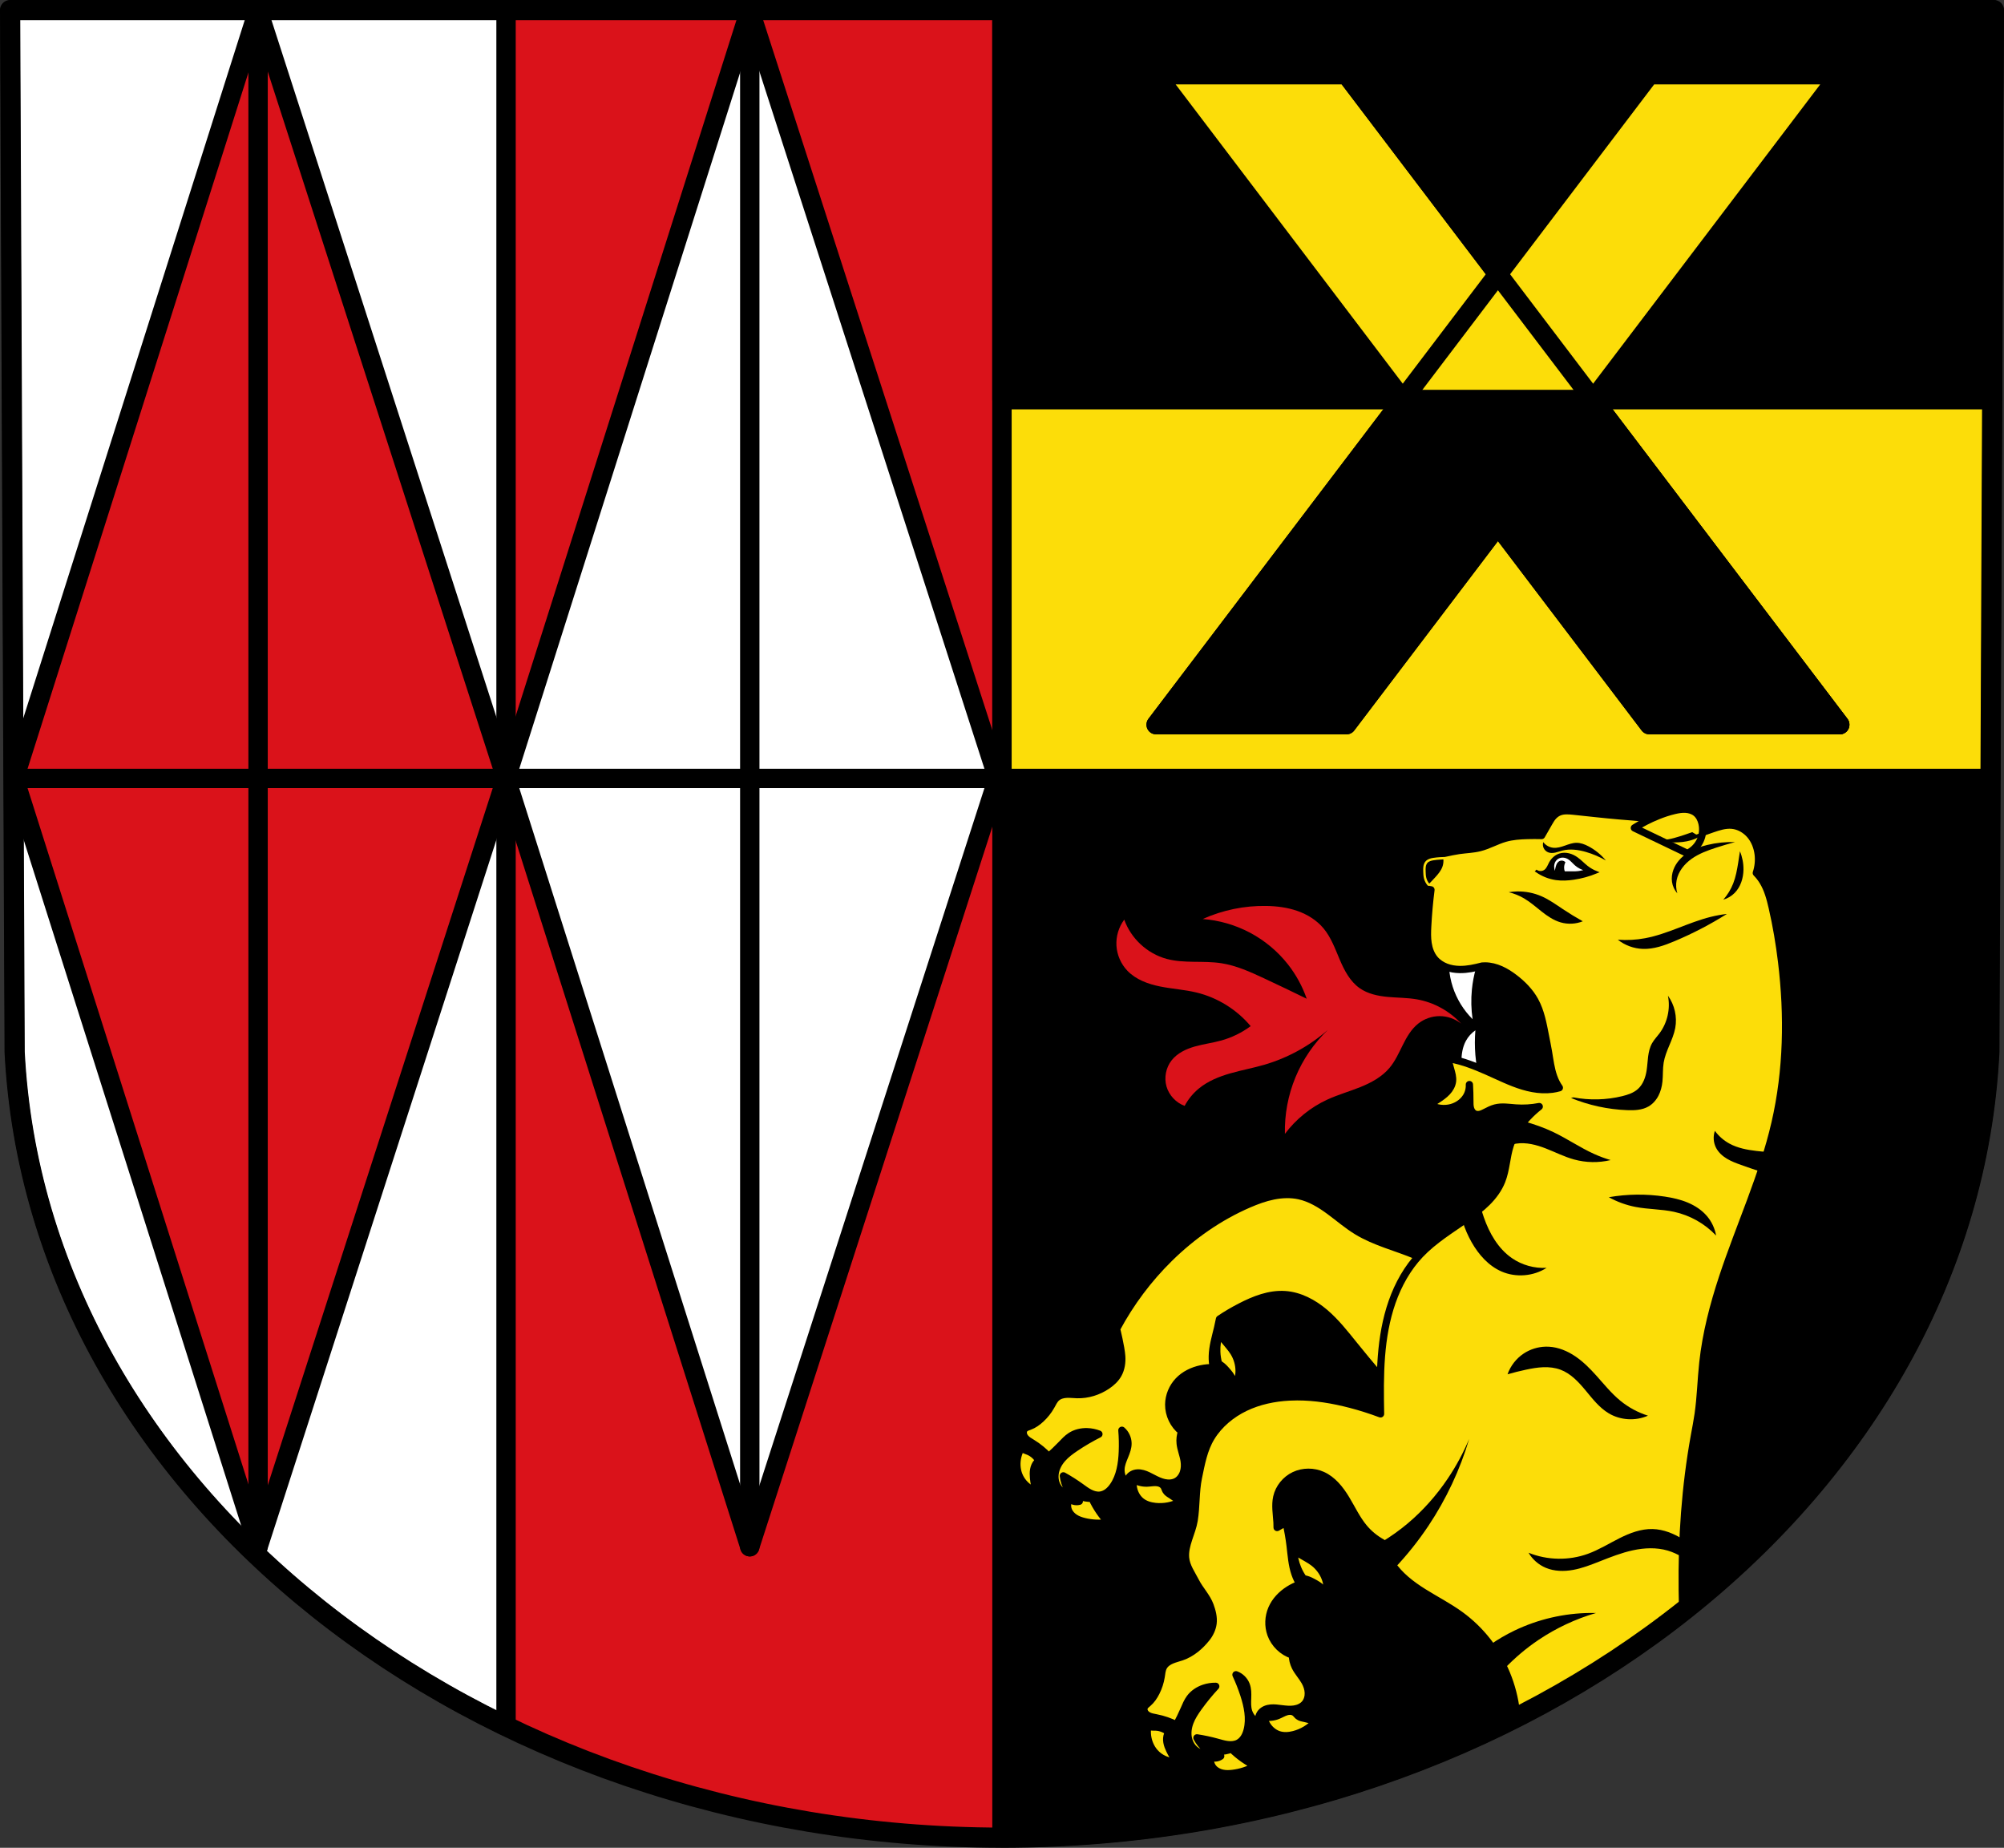<?xml version="1.0" encoding="UTF-8" standalone="no"?>
<svg
   xmlns:dc="http://purl.org/dc/elements/1.1/"
   xmlns:cc="http://creativecommons.org/ns#"
   xmlns:rdf="http://www.w3.org/1999/02/22-rdf-syntax-ns#"
   xmlns:svg="http://www.w3.org/2000/svg"
   xmlns="http://www.w3.org/2000/svg"
   xmlns:sodipodi="http://sodipodi.sourceforge.net/DTD/sodipodi-0.dtd"
   xmlns:inkscape="http://www.inkscape.org/namespaces/inkscape"
   viewBox="0 0 827.946 763.283"
   version="1.1"
   id="svg2231"
   sodipodi:docname="Wappen_von_Elsendorf.svg"
   inkscape:version="0.92.5 (2060ec1f9f, 2020-04-08)"
   width="827.946"
   height="763.283">
  <rect x="0" y="0" width="827.946" height="763.283" fill="#333333" stroke="none"/>
  <defs
     id="defs2235">
    <inkscape:path-effect
       effect="spiro"
       id="path-effect1603"
       is_visible="true" />
    <inkscape:path-effect
       effect="spiro"
       id="path-effect1514"
       is_visible="true" />
    <inkscape:path-effect
       effect="spiro"
       id="path-effect1263"
       is_visible="true" />
    <inkscape:path-effect
       effect="spiro"
       id="path-effect1259"
       is_visible="true" />
    <inkscape:path-effect
       effect="spiro"
       id="path-effect1254"
       is_visible="true" />
    <inkscape:path-effect
       effect="spiro"
       id="path-effect1249"
       is_visible="true" />
    <inkscape:path-effect
       effect="spiro"
       id="path-effect1245"
       is_visible="true" />
    <inkscape:path-effect
       effect="spiro"
       id="path-effect1212"
       is_visible="true" />
    <inkscape:path-effect
       effect="spiro"
       id="path-effect1180"
       is_visible="true" />
    <inkscape:path-effect
       effect="spiro"
       id="path-effect1176"
       is_visible="true" />
    <inkscape:path-effect
       effect="spiro"
       id="path-effect1010"
       is_visible="true" />
    <inkscape:path-effect
       effect="spiro"
       id="path-effect1005"
       is_visible="true" />
    <inkscape:path-effect
       effect="spiro"
       id="path-effect1001"
       is_visible="true" />
    <inkscape:path-effect
       effect="spiro"
       id="path-effect996"
       is_visible="true" />
    <inkscape:path-effect
       effect="spiro"
       id="path-effect992"
       is_visible="true" />
    <inkscape:path-effect
       effect="spiro"
       id="path-effect988"
       is_visible="true" />
    <inkscape:path-effect
       effect="spiro"
       id="path-effect983"
       is_visible="true" />
    <inkscape:path-effect
       effect="spiro"
       id="path-effect979"
       is_visible="true" />
    <inkscape:path-effect
       effect="spiro"
       id="path-effect974"
       is_visible="true" />
    <inkscape:path-effect
       effect="spiro"
       id="path-effect969"
       is_visible="true" />
    <inkscape:path-effect
       effect="spiro"
       id="path-effect964"
       is_visible="true" />
    <inkscape:path-effect
       effect="spiro"
       id="path-effect959"
       is_visible="true" />
    <inkscape:path-effect
       effect="spiro"
       id="path-effect954"
       is_visible="true" />
    <inkscape:path-effect
       effect="spiro"
       id="path-effect950"
       is_visible="true" />
    <inkscape:path-effect
       effect="spiro"
       id="path-effect946"
       is_visible="true" />
    <inkscape:path-effect
       effect="spiro"
       id="path-effect941"
       is_visible="true" />
    <inkscape:path-effect
       effect="spiro"
       id="path-effect937"
       is_visible="true" />
    <inkscape:path-effect
       effect="spiro"
       id="path-effect933"
       is_visible="true" />
    <inkscape:path-effect
       effect="spiro"
       id="path-effect928"
       is_visible="true" />
    <inkscape:path-effect
       effect="spiro"
       id="path-effect924"
       is_visible="true" />
    <inkscape:path-effect
       effect="spiro"
       id="path-effect920"
       is_visible="true" />
    <inkscape:path-effect
       effect="spiro"
       id="path-effect916"
       is_visible="true" />
    <inkscape:path-effect
       effect="spiro"
       id="path-effect863"
       is_visible="true" />
    <inkscape:path-effect
       effect="spiro"
       id="path-effect863-6"
       is_visible="true" />
    <inkscape:path-effect
       effect="spiro"
       id="path-effect920-6"
       is_visible="true" />
    <inkscape:path-effect
       effect="spiro"
       id="path-effect950-7"
       is_visible="true" />
    <inkscape:path-effect
       effect="spiro"
       id="path-effect946-4"
       is_visible="true" />
    <inkscape:path-effect
       effect="spiro"
       id="path-effect920-7"
       is_visible="true" />
    <inkscape:path-effect
       effect="spiro"
       id="path-effect916-7"
       is_visible="true" />
    <inkscape:path-effect
       effect="spiro"
       id="path-effect916-7-1"
       is_visible="true" />
    <inkscape:path-effect
       effect="spiro"
       id="path-effect920-7-0"
       is_visible="true" />
    <inkscape:path-effect
       effect="spiro"
       id="path-effect946-4-4"
       is_visible="true" />
    <inkscape:path-effect
       effect="spiro"
       id="path-effect950-7-9"
       is_visible="true" />
    <inkscape:path-effect
       effect="spiro"
       id="path-effect1212-4"
       is_visible="true" />
    <inkscape:path-effect
       effect="spiro"
       id="path-effect1514-8"
       is_visible="true" />
    <inkscape:path-effect
       effect="spiro"
       id="path-effect1514-8-3"
       is_visible="true" />
  </defs>
  <sodipodi:namedview
     pagecolor="#ffffff"
     bordercolor="#666666"
     borderopacity="1"
     objecttolerance="10"
     gridtolerance="10"
     guidetolerance="10"
     inkscape:pageopacity="0"
     inkscape:pageshadow="2"
     inkscape:window-width="1920"
     inkscape:window-height="1046"
     id="namedview2233"
     showgrid="false"
     inkscape:zoom="1.0389329"
     inkscape:cx="413.97317"
     inkscape:cy="381.64157"
     inkscape:window-x="-11"
     inkscape:window-y="-11"
     inkscape:window-maximized="1"
     inkscape:current-layer="svg2231"
     inkscape:snap-global="false"
     fit-margin-top="0"
     fit-margin-left="0"
     fit-margin-right="0"
     fit-margin-bottom="0"
     inkscape:snap-midpoints="true"
     inkscape:snap-smooth-nodes="true"
     inkscape:object-paths="true" />
  <path
     style="fill:#da121a;fill-opacity:1;fill-rule:evenodd;stroke:none;stroke-width:8.349;stroke-linecap:round;stroke-linejoin:round;stroke-miterlimit:4;stroke-dasharray:none;stroke-opacity:1"
     inkscape:connector-curvature="0"
     d="M 823.772,4.175 821.898,434.576 C 812.776,615.621 632.544,759.007 413.973,759.109 195.599,758.886 15.299,615.449 6.048,434.576 L 4.175,4.175 H 413.963 Z"
     id="path10563-0-6-2-7-5"
     sodipodi:nodetypes="ccccccc" />
  <path
     style="opacity:1;fill:#000000;fill-opacity:1;fill-rule:evenodd;stroke:#000000;stroke-width:8;stroke-linecap:round;stroke-linejoin:round;stroke-miterlimit:4;stroke-dasharray:none;stroke-opacity:1;paint-order:markers fill stroke"
     d="M 413.963 4.174 L 413.963 759.109 C 413.966 759.109 413.969 759.109 413.973 759.109 C 632.544 759.008 812.776 615.621 821.898 434.576 L 823.771 4.174 L 413.963 4.174 z "
     id="rect1839" />
  <path
     inkscape:connector-curvature="0"
     style="fill:#fcdd09;fill-opacity:1;stroke:#000000;stroke-width:3;stroke-linecap:round;stroke-linejoin:round;stroke-opacity:1;stroke-miterlimit:4;stroke-dasharray:none"
     d="m 531.404,493.436 c -1.787,0.031 -3.576,0.246 -5.328,0.598 -3.505,0.704 -6.879,1.95 -10.16,3.369 -12.199,5.278 -23.271,13.035 -32.754,22.35 -8.703,8.549 -16.101,18.425 -21.859,29.18 0,0 1.877,7.486 2.135,11.314 0.173,2.565 -0.22,5.205 -1.441,7.412 -1.082,1.956 -2.762,3.487 -4.586,4.717 -3.633,2.451 -7.981,3.821 -12.361,3.717 -1.467,-0.035 -2.935,-0.231 -4.398,-0.156 -1.463,0.075 -2.962,0.45 -4.072,1.418 -1.049,0.915 -1.646,2.253 -2.336,3.482 -1.111,1.981 -2.536,3.764 -4.18,5.293 -1.386,1.289 -2.947,2.41 -4.709,3.061 -0.379,0.14 -0.767,0.26 -1.135,0.428 -0.368,0.168 -0.72,0.391 -0.98,0.707 -0.389,0.473 -0.542,1.128 -0.473,1.754 0.069,0.625 0.345,1.218 0.725,1.717 0.759,0.997 1.884,1.605 2.939,2.248 2.519,1.534 4.837,3.431 6.863,5.617 1.76,-1.556 3.46,-3.182 5.096,-4.877 1.236,-1.281 2.45,-2.614 3.932,-3.578 2.012,-1.309 4.443,-1.871 6.844,-1.803 1.65,0.047 3.298,0.383 4.854,0.988 -3.353,1.688 -6.601,3.59 -9.723,5.691 -1.938,1.305 -3.843,2.702 -5.393,4.475 -1.549,1.773 -2.734,3.962 -3.006,6.355 -0.146,1.287 -0.024,2.618 0.416,3.844 0.501,1.394 1.414,2.635 2.582,3.51 1.168,0.875 2.586,1.382 4.014,1.432 -0.694,-0.791 -1.305,-1.658 -1.818,-2.584 -0.933,-1.683 -1.537,-3.556 -1.766,-5.469 2.46,1.368 4.847,2.883 7.143,4.535 1.221,0.879 2.425,1.801 3.756,2.484 1.331,0.683 2.816,1.119 4.275,0.951 1.127,-0.13 2.193,-0.616 3.104,-1.301 0.91,-0.685 1.673,-1.563 2.326,-2.512 2.772,-4.025 3.563,-9.181 3.764,-14.166 0.118,-2.94 0.057,-5.89 -0.182,-8.83 1.529,1.306 2.476,3.318 2.516,5.348 0.037,1.871 -0.65,3.652 -1.354,5.359 -0.704,1.707 -1.447,3.448 -1.537,5.314 -0.108,2.242 0.799,4.537 2.406,6.084 0.016,-0.797 0.235,-1.583 0.631,-2.258 0.396,-0.675 0.967,-1.237 1.639,-1.613 0.655,-0.367 1.399,-0.554 2.148,-0.594 0.75,-0.04 1.505,0.067 2.236,0.264 1.462,0.394 2.816,1.141 4.17,1.848 1.523,0.795 3.086,1.553 4.75,1.904 1.664,0.351 3.456,0.264 4.928,-0.564 1.369,-0.771 2.368,-2.142 2.877,-3.67 0.509,-1.528 0.554,-3.204 0.305,-4.816 -0.374,-2.417 -1.39,-4.714 -1.641,-7.145 -0.174,-1.687 0.033,-3.407 0.598,-4.982 -3.325,-2.591 -5.373,-6.865 -5.33,-11.127 0.036,-3.632 1.542,-7.161 3.971,-9.73 2.49,-2.634 5.867,-4.259 9.379,-4.998 1.662,-0.35 3.365,-0.513 5.068,-0.484 -0.308,-1.556 -0.447,-3.143 -0.412,-4.723 0.088,-3.988 1.262,-7.826 2.182,-11.682 0.289,-1.211 0.547,-2.431 0.787,-3.654 2.76,-1.877 5.657,-3.567 8.621,-5.098 5.749,-2.968 12.042,-5.461 18.496,-5.01 6.051,0.423 11.683,3.431 16.312,7.35 4.629,3.919 8.396,8.737 12.203,13.459 12.908,16.01 26.678,31.325 41.23,45.855 l 17.725,-56.26 c -8.466,-11.701 -20.202,-21.009 -33.523,-26.588 -8.087,-3.387 -16.791,-5.456 -24.277,-10.02 -4.018,-2.449 -7.584,-5.558 -11.375,-8.346 -3.791,-2.788 -7.917,-5.301 -12.516,-6.297 -1.747,-0.378 -3.531,-0.529 -5.318,-0.498 z m -27.596,57.379 c -0.821,2.422 -1.2,5.013 -1.105,7.598 0.06,1.655 0.315,3.308 0.752,4.91 0.571,0.306 1.112,0.677 1.607,1.104 0.514,0.442 0.978,0.941 1.434,1.447 1.098,1.219 2.168,2.506 2.828,4.021 0.465,1.069 0.715,2.234 0.727,3.396 1.242,-2.109 1.9,-4.588 1.881,-7.082 -0.02,-2.649 -0.805,-5.298 -2.193,-7.555 -1.17,-1.901 -2.737,-3.504 -4.111,-5.256 -0.65,-0.828 -1.257,-1.69 -1.818,-2.584 z m -81.225,44.32 c -0.249,0.004 -0.491,0.099 -0.688,0.254 v -0.002 c -0.066,0.052 -0.124,0.112 -0.178,0.176 -0.216,0.256 -0.333,0.596 -0.342,0.939 -0.009,0.344 0.084,0.688 0.246,0.992 0.096,0.181 0.22,0.342 0.355,0.492 0.486,-0.835 1.058,-1.612 1.707,-2.316 -0.037,0.004 -0.075,0.011 -0.109,-0.002 -0.049,-0.018 -0.092,-0.052 -0.123,-0.096 -0.099,-0.14 -0.234,-0.253 -0.385,-0.328 -0.151,-0.075 -0.318,-0.112 -0.484,-0.109 z m 1.102,0.535 c 0.014,-0.002 0.029,0.004 0.043,0 0.049,-0.015 0.093,-0.048 0.123,-0.09 0.03,-0.042 0.047,-0.093 0.047,-0.146 -0.073,0.076 -0.141,0.158 -0.213,0.236 z m -1.707,2.316 c -0.668,1.148 -1.176,2.397 -1.488,3.703 -0.576,2.408 -0.495,5.015 0.367,7.363 1.208,3.29 3.982,5.95 7.24,6.939 -0.567,-1.812 -0.938,-3.687 -1.105,-5.576 -0.099,-1.121 -0.125,-2.256 0.074,-3.355 0.2,-1.1 0.638,-2.167 1.377,-2.973 0.237,-0.258 0.503,-0.488 0.791,-0.684 -0.957,-1.706 -2.475,-3.076 -4.234,-3.824 -0.619,-0.263 -1.268,-0.452 -1.873,-0.75 -0.425,-0.209 -0.83,-0.489 -1.148,-0.844 z m 46.26,13.143 c -0.152,0.948 -0.17,1.921 -0.053,2.881 0.287,2.354 1.436,4.638 3.258,6.109 1.675,1.353 3.802,1.962 5.898,2.178 3.532,0.364 7.138,-0.319 10.277,-1.947 -1.217,-1.036 -2.509,-1.979 -3.857,-2.82 -0.384,-0.24 -0.773,-0.472 -1.133,-0.75 -0.36,-0.278 -0.692,-0.605 -0.928,-1 -0.307,-0.514 -0.439,-1.12 -0.738,-1.639 -0.329,-0.571 -0.85,-1.012 -1.432,-1.293 -0.581,-0.281 -1.221,-0.412 -1.857,-0.451 -1.272,-0.078 -2.531,0.199 -3.803,0.234 -1.952,0.055 -3.929,-0.472 -5.633,-1.502 z m -23.84,6.217 c 0.1,0.445 0.252,0.878 0.451,1.287 0.271,0.556 0.632,1.067 1.061,1.506 -0.756,0.202 -1.57,0.189 -2.328,-0.037 -0.655,-0.195 -1.268,-0.548 -1.777,-1.021 -0.839,1.368 -0.998,3.169 -0.416,4.703 0.509,1.341 1.536,2.435 2.723,3.195 1.186,0.761 2.529,1.212 3.881,1.543 3.246,0.795 6.628,0.925 9.895,0.383 -1.311,-1.396 -2.517,-2.897 -3.605,-4.482 -1.194,-1.738 -2.246,-3.579 -3.141,-5.496 -0.897,0.021 -1.796,-0.046 -2.684,-0.201 -1.405,-0.246 -2.779,-0.713 -4.059,-1.379 z"
     id="path1243-5-6-6-0" />
  <path
     inkscape:connector-curvature="0"
     style="fill:#ffffff;stroke:none;stroke-width:3;stroke-linecap:round;stroke-linejoin:round;stroke-miterlimit:4;stroke-dasharray:none;stroke-opacity:1"
     d="m 599.041,391.832 c -0.89,5.259 -0.492,10.731 1.151,15.806 1.624,5.019 4.462,9.642 8.204,13.364 -0.59,-4.04 -0.688,-8.152 -0.29,-12.215 0.576,-5.871 2.193,-11.638 4.751,-16.956 z m 10.507,33.768 c -1.607,1.109 -2.95,2.598 -3.887,4.311 -1.45,2.651 -1.897,5.747 -1.872,8.767 0.013,1.637 0.159,3.271 0.433,4.884 l 7.34,3.594 c -1.022,-3.711 -1.698,-7.517 -2.015,-11.352 -0.28,-3.393 -0.28,-6.81 0,-10.203 z"
     id="path922-5-2" />
  <path
     style="fill:#fcdd09;fill-opacity:1;stroke:#000000;stroke-width:3;stroke-linecap:round;stroke-linejoin:round;stroke-miterlimit:4;stroke-dasharray:none;stroke-opacity:1"
     d="M 647.057 334.904 C 646.054 334.93 645.069 335.077 644.145 335.463 C 643.14 335.882 642.258 336.569 641.553 337.396 C 640.949 338.106 640.473 338.912 640.004 339.717 C 638.955 341.513 637.922 343.317 636.904 345.131 C 634.968 345.082 633.03 345.082 631.094 345.131 C 627.963 345.21 624.805 345.422 621.797 346.291 C 618.222 347.324 614.948 349.257 611.338 350.158 C 608.554 350.853 605.657 350.914 602.816 351.32 C 599.179 351.841 595.629 352.934 591.969 353.254 C 591.222 353.319 590.469 353.351 589.734 353.5 C 589 353.649 588.274 353.924 587.707 354.414 C 587.293 354.772 586.976 355.235 586.76 355.738 C 586.543 356.241 586.425 356.783 586.373 357.328 C 586.269 358.418 586.429 359.513 586.545 360.602 C 586.646 361.55 586.713 362.504 586.92 363.436 C 587.127 364.367 587.483 365.284 588.096 366.016 C 588.858 366.926 590.007 367.5 591.193 367.562 C 590.562 372.532 590.115 377.525 589.854 382.527 C 589.729 384.909 589.648 387.309 590.012 389.666 C 590.375 392.023 591.211 394.355 592.744 396.184 C 593.981 397.659 595.636 398.758 597.432 399.455 C 599.227 400.152 601.161 400.456 603.088 400.482 C 606.224 400.526 609.307 399.844 612.354 399.053 C 612.758 399.023 613.164 399.001 613.57 399.004 C 615.799 399.018 618.002 399.595 620.039 400.5 C 622.076 401.405 623.955 402.635 625.725 403.99 C 629.076 406.558 632.099 409.642 634.137 413.34 C 636.606 417.821 637.516 422.964 638.5 427.984 C 638.927 430.164 639.374 432.34 639.746 434.529 C 640.334 437.989 640.74 441.51 641.928 444.812 C 642.501 446.407 643.26 447.946 644.246 449.32 C 643.282 449.597 642.296 449.8 641.303 449.932 C 638.612 450.288 635.867 450.136 633.197 449.648 C 627.858 448.673 622.863 446.388 617.924 444.141 C 613.119 441.954 608.285 439.774 603.203 438.34 C 601.545 437.872 599.862 437.485 598.166 437.18 C 598.521 438.67 598.908 440.153 599.328 441.627 C 599.796 443.27 600.31 444.959 600.104 446.654 C 599.901 448.322 599.005 449.847 597.855 451.074 C 596.706 452.302 595.308 453.267 593.906 454.197 C 592.818 454.92 591.72 455.629 590.613 456.324 C 593.329 457.904 596.691 458.332 599.717 457.484 C 602.544 456.692 605.093 454.741 606.303 452.07 C 606.877 450.803 607.143 449.397 607.076 448.008 C 607.209 450.261 607.273 452.52 607.27 454.777 C 607.268 455.809 607.254 456.856 607.537 457.848 C 607.678 458.344 607.896 458.823 608.207 459.234 C 608.518 459.646 608.925 459.989 609.4 460.191 C 610.088 460.484 610.876 460.465 611.6 460.281 C 612.323 460.097 612.997 459.758 613.662 459.418 C 614.978 458.745 616.3 458.052 617.73 457.678 C 620.493 456.955 623.403 457.477 626.252 457.678 C 629.487 457.906 632.751 457.71 635.936 457.098 C 634.212 458.455 632.592 459.943 631.094 461.545 C 627.963 464.893 625.344 468.792 623.928 473.148 C 622.369 477.944 622.302 483.157 620.441 487.844 C 619.126 491.158 616.955 494.083 614.432 496.605 C 611.909 499.127 609.031 501.269 606.107 503.314 C 599.421 507.993 592.353 512.285 586.74 518.205 C 581.478 523.755 577.674 530.585 575.146 537.799 C 572.619 545.013 571.336 552.615 570.738 560.234 C 570.117 568.152 570.227 576.095 570.365 584.041 C 566.297 582.516 562.152 581.194 557.947 580.098 C 550.746 578.22 543.331 576.974 535.9 576.986 C 534.839 576.988 533.777 577.015 532.715 577.07 C 526.421 577.396 520.128 578.708 514.445 581.434 C 508.763 584.159 503.708 588.347 500.418 593.723 C 497.342 598.749 496.289 604.72 495.107 610.449 C 493.917 616.22 494.304 622.224 493.354 628.039 C 492.499 633.267 489.336 638.256 489.812 643.531 C 490.132 647.061 492.386 650.149 494.002 653.303 C 495.752 656.719 498.614 659.566 499.939 663.168 C 500.808 665.53 501.483 668.122 501.166 670.619 C 500.89 672.794 499.869 674.918 498.508 676.637 C 495.836 680.01 492.352 682.994 488.209 684.42 C 486.821 684.898 485.377 685.224 484.031 685.803 C 482.685 686.382 481.411 687.255 480.707 688.549 C 480.042 689.772 479.948 691.234 479.729 692.627 C 479.375 694.87 478.66 697.038 477.65 699.043 C 476.799 700.734 475.724 702.328 474.299 703.551 C 473.992 703.814 473.669 704.06 473.383 704.346 C 473.096 704.631 472.845 704.963 472.711 705.35 C 472.51 705.928 472.595 706.596 472.877 707.158 C 473.16 707.72 473.625 708.18 474.154 708.516 C 475.213 709.186 476.478 709.366 477.691 709.602 C 480.587 710.164 483.42 711.137 486.08 712.482 C 487.189 710.412 488.216 708.295 489.16 706.137 C 489.873 704.506 490.549 702.833 491.604 701.414 C 493.035 699.487 495.118 698.117 497.393 697.346 C 498.956 696.816 500.618 696.556 502.287 696.582 C 499.73 699.331 497.346 702.245 495.15 705.301 C 493.788 707.198 492.486 709.17 491.65 711.371 C 490.814 713.572 490.466 716.034 491.043 718.373 C 491.353 719.63 491.93 720.835 492.77 721.832 C 493.724 722.965 495.011 723.812 496.41 724.227 C 497.81 724.641 499.316 724.623 500.672 724.174 C 499.746 723.674 498.871 723.072 498.068 722.383 C 496.609 721.129 495.391 719.583 494.512 717.869 C 497.294 718.296 500.058 718.888 502.785 719.639 C 504.236 720.038 505.685 720.483 507.17 720.66 C 508.655 720.838 510.199 720.732 511.51 720.066 C 512.522 719.553 513.351 718.724 513.967 717.766 C 514.582 716.807 514.993 715.72 515.275 714.604 C 516.474 709.866 515.421 704.755 513.875 700.012 C 512.963 697.214 511.881 694.469 510.635 691.795 C 512.522 692.488 514.11 694.046 514.854 695.936 C 515.539 697.677 515.515 699.586 515.449 701.432 C 515.383 703.277 515.291 705.168 515.855 706.949 C 516.534 709.089 518.184 710.925 520.229 711.816 C 519.966 711.064 519.899 710.251 520.035 709.48 C 520.171 708.71 520.511 707.984 521.01 707.398 C 521.496 706.827 522.127 706.392 522.816 706.094 C 523.506 705.796 524.252 705.632 525.006 705.562 C 526.514 705.423 528.043 705.652 529.559 705.844 C 531.263 706.06 532.99 706.228 534.672 705.979 C 536.354 705.729 538.006 705.023 539.098 703.734 C 540.113 702.536 540.571 700.903 540.518 699.293 C 540.464 697.683 539.926 696.097 539.131 694.672 C 537.94 692.536 536.188 690.735 535.107 688.543 C 534.358 687.022 533.952 685.34 533.934 683.666 C 529.915 682.393 526.509 679.096 525.066 675.086 C 523.837 671.668 524.023 667.836 525.406 664.582 C 526.824 661.246 529.426 658.549 532.461 656.635 C 533.897 655.729 535.438 654.984 537.045 654.418 C 536.215 653.066 535.533 651.626 535.016 650.133 C 533.711 646.363 533.479 642.356 533 638.422 C 532.617 635.272 532.069 632.137 531.359 629.033 C 530.069 629.583 528.825 630.235 527.637 630.975 C 527.647 630.261 527.631 629.546 527.588 628.834 C 527.378 625.359 526.729 621.829 527.488 618.432 C 528.358 614.539 531.138 611.14 534.744 609.438 C 538.351 607.735 542.7 607.737 546.34 609.367 C 550.611 611.28 553.673 615.154 556.096 619.158 C 558.518 623.163 560.502 627.471 563.498 631.066 C 565.598 633.588 568.187 635.687 571.059 637.273 C 571.917 640.287 573.135 643.177 574.863 645.795 C 578.165 650.796 583.057 654.536 588.137 657.723 C 593.217 660.909 598.586 663.647 603.428 667.184 C 611.737 673.254 618.322 681.64 622.303 691.121 C 624.445 696.224 625.844 701.635 626.445 707.135 L 630.885 707.182 C 653.977 695.126 675.529 681.209 695.223 665.672 C 695.124 662.734 695.046 659.796 695.012 656.857 C 694.763 635.489 696.236 614.071 700.047 593.043 C 700.584 590.081 701.168 587.126 701.598 584.146 C 702.614 577.098 702.766 569.955 703.533 562.875 C 704.832 550.883 707.887 539.136 711.668 527.68 C 718.713 506.33 728.317 485.772 733.361 463.865 C 738.367 442.128 738.753 419.487 736.074 397.344 C 735.163 389.807 733.898 382.311 732.199 374.912 C 731.337 371.159 730.338 367.367 728.326 364.082 C 727.557 362.825 726.646 361.656 725.615 360.602 C 726.437 358.122 726.702 355.461 726.389 352.867 C 726.039 349.975 724.945 347.14 723.055 344.922 C 721.164 342.703 718.448 341.142 715.543 340.877 C 712.772 340.624 710.039 341.518 707.408 342.424 C 705.207 343.181 703.012 343.955 700.822 344.744 C 698.038 342.976 695.039 341.545 691.912 340.49 C 684.591 338.021 676.756 337.662 669.057 337.01 C 662.719 336.473 656.403 335.723 650.076 335.076 C 649.08 334.974 648.059 334.879 647.057 334.904 z M 534.51 640.285 C 534.582 642.842 535.13 645.403 536.117 647.793 C 536.75 649.324 537.562 650.787 538.529 652.137 C 539.171 652.225 539.807 652.384 540.42 652.611 C 541.056 652.847 541.664 653.155 542.268 653.471 C 543.721 654.232 545.173 655.064 546.318 656.256 C 547.126 657.096 547.765 658.101 548.18 659.188 C 548.611 656.778 548.366 654.226 547.48 651.895 C 546.54 649.418 544.884 647.207 542.797 645.574 C 541.038 644.199 539.011 643.243 537.113 642.078 C 536.216 641.527 535.347 640.928 534.51 640.285 z M 532.84 706.873 C 532.359 706.884 531.881 706.975 531.424 707.113 C 530.204 707.483 529.119 708.179 527.939 708.654 C 526.128 709.385 524.092 709.578 522.137 709.205 C 522.324 710.147 522.645 711.065 523.088 711.924 C 524.176 714.031 526.048 715.775 528.268 716.521 C 530.309 717.207 532.516 717.037 534.557 716.51 C 537.995 715.622 541.139 713.728 543.516 711.109 C 542.014 710.561 540.475 710.126 538.918 709.807 C 538.474 709.716 538.028 709.635 537.594 709.5 C 537.16 709.365 536.733 709.173 536.375 708.885 C 535.909 708.509 535.574 707.986 535.113 707.604 C 534.606 707.182 533.965 706.95 533.322 706.889 C 533.162 706.873 533 706.869 532.84 706.873 z M 475.105 709.908 C 475.063 710.005 475.029 710.107 474.988 710.205 C 474.955 710.222 474.921 710.242 474.885 710.242 C 474.833 710.243 474.78 710.226 474.736 710.195 C 474.595 710.098 474.43 710.039 474.262 710.021 C 474.094 710.004 473.924 710.027 473.77 710.088 C 473.538 710.178 473.343 710.351 473.213 710.564 C 473.17 710.635 473.134 710.711 473.105 710.789 C 472.992 711.105 473.002 711.464 473.113 711.789 C 473.224 712.114 473.434 712.406 473.691 712.635 C 473.844 712.771 474.015 712.877 474.193 712.971 C 473.966 714.279 473.925 715.628 474.086 716.961 C 474.383 719.419 475.367 721.837 476.992 723.738 C 479.269 726.403 482.794 727.93 486.193 727.725 C 485.031 726.223 484.031 724.594 483.217 722.881 C 482.734 721.865 482.314 720.809 482.119 719.709 C 481.924 718.609 481.964 717.456 482.377 716.443 C 482.509 716.119 482.679 715.811 482.881 715.527 C 481.39 714.261 479.49 713.504 477.58 713.414 C 476.908 713.382 476.235 713.43 475.564 713.361 C 475.094 713.313 474.617 713.192 474.195 712.971 C 474.36 712.019 474.627 711.091 474.99 710.205 C 475.003 710.199 475.018 710.2 475.029 710.191 C 475.07 710.16 475.099 710.115 475.113 710.064 C 475.127 710.014 475.124 709.958 475.105 709.908 z M 508.818 722.463 C 507.985 722.795 507.117 723.044 506.23 723.207 C 504.828 723.465 503.378 723.504 501.947 723.324 C 502.196 723.707 502.489 724.061 502.818 724.375 C 503.266 724.802 503.78 725.156 504.334 725.418 C 503.696 725.87 502.93 726.141 502.141 726.193 C 501.459 726.238 500.761 726.12 500.119 725.854 C 499.808 727.428 500.284 729.172 501.363 730.408 C 502.307 731.489 503.651 732.157 505.027 732.457 C 506.404 732.758 507.821 732.714 509.203 732.555 C 512.523 732.171 515.74 731.117 518.613 729.473 C 516.899 728.619 515.246 727.631 513.674 726.523 C 511.95 725.309 510.324 723.949 508.818 722.463 z "
     id="path1512-3" />
  <path
     style="opacity:1;fill:#ffffff;fill-opacity:1;fill-rule:evenodd;stroke:#000000;stroke-width:8;stroke-linecap:round;stroke-linejoin:round;stroke-miterlimit:4;stroke-dasharray:none;stroke-opacity:1;paint-order:markers fill stroke"
     d="M 4.174 4.174 L 6.049 434.576 C 12.144 553.747 92.5 656.656 209.068 713.07 L 209.068 4.174 L 4.174 4.174 z "
     id="rect1859" />
  <path
     style="fill:#da121a;fill-opacity:1;stroke:#000000;stroke-width:8;stroke-linecap:round;stroke-linejoin:round;stroke-miterlimit:4;stroke-dasharray:none;stroke-opacity:1"
     d="M 209.068,321.549 106.621,4.174 5.923,321.549 v 0 L 106.621,638.924 Z"
     id="path1946"
     inkscape:connector-curvature="0"
     sodipodi:nodetypes="cccc" />
  <path
     style="opacity:1;fill:#fcdd09;fill-opacity:1;fill-rule:evenodd;stroke:#000000;stroke-width:8;stroke-linecap:round;stroke-linejoin:round;stroke-miterlimit:4;stroke-dasharray:none;stroke-opacity:1;paint-order:markers fill stroke"
     d="M 413.963,8.649 V 321.549 H 822.41 L 823.771,8.649 Z"
     id="rect1886"
     inkscape:connector-curvature="0" />
  <path
     style="opacity:1;fill:#000000;fill-opacity:1;fill-rule:evenodd;stroke:#000000;stroke-width:8;stroke-linecap:round;stroke-linejoin:round;stroke-miterlimit:4;stroke-dasharray:none;stroke-opacity:1;paint-order:markers fill stroke"
     d="M 413.963,4.174 V 165.099 H 823.09 L 823.771,4.174 Z"
     id="rect1904"
     inkscape:connector-curvature="0" />
  <path
     style="fill:#ffffff;stroke:#000000;stroke-width:8;stroke-linecap:round;stroke-linejoin:round;stroke-miterlimit:4;stroke-dasharray:none;stroke-opacity:1"
     d="M 412.214,321.549 309.767,4.174 209.068,321.549 v 0 l 100.699,317.375 z"
     id="path1946-0"
     inkscape:connector-curvature="0"
     sodipodi:nodetypes="cccc" />
  <path
     style="fill:none;stroke:#000000;stroke-width:8;stroke-linecap:butt;stroke-linejoin:round;stroke-miterlimit:4;stroke-dasharray:none;stroke-opacity:1"
     d="M 412.214,321.549 H 5.923"
     id="path1924"
     inkscape:connector-curvature="0" />
  <path
     style="fill:none;stroke:#000000;stroke-width:8;stroke-linecap:round;stroke-linejoin:miter;stroke-opacity:1;stroke-miterlimit:4;stroke-dasharray:none"
     d="m 106.621,4.174 v 634.751 0"
     id="path1989"
     inkscape:connector-curvature="0" />
  <path
     style="fill:none;stroke:#000000;stroke-width:8;stroke-linecap:round;stroke-linejoin:miter;stroke-opacity:1;stroke-miterlimit:4;stroke-dasharray:none"
     d="M 309.767,4.174 V 638.924"
     id="path1991"
     inkscape:connector-curvature="0" />
  <path
     inkscape:connector-curvature="0"
     style="opacity:1;fill:#fcdd09;fill-opacity:1;fill-rule:evenodd;stroke:#000000;stroke-width:8;stroke-linecap:round;stroke-linejoin:round;stroke-miterlimit:4;stroke-dasharray:none;stroke-opacity:1;paint-order:markers fill stroke"
     d="M 477.651,30.852 681.433,299.346 H 760.083 L 556.3,30.852 Z"
     id="rect2008" />
  <path
     inkscape:connector-curvature="0"
     style="opacity:1;fill:#fcdd09;fill-opacity:1;fill-rule:evenodd;stroke:#000000;stroke-width:8;stroke-linecap:round;stroke-linejoin:round;stroke-miterlimit:4;stroke-dasharray:none;stroke-opacity:1;paint-order:markers fill stroke"
     d="M 760.083,30.852 556.302,299.346 H 477.651 L 681.435,30.852 Z"
     id="rect2008-3" />
  <path
     style="opacity:1;fill:#000000;fill-opacity:1;fill-rule:evenodd;stroke:#000000;stroke-width:8;stroke-linecap:round;stroke-linejoin:round;stroke-miterlimit:4;stroke-dasharray:none;stroke-opacity:1;paint-order:markers fill stroke"
     d="M 579.543 165.1 L 681.432 299.346 L 760.082 299.346 L 658.191 165.1 L 579.543 165.1 z "
     id="rect2008-0" />
  <path
     style="opacity:1;fill:#000000;fill-opacity:1;fill-rule:evenodd;stroke:#000000;stroke-width:8;stroke-linecap:round;stroke-linejoin:round;stroke-miterlimit:4;stroke-dasharray:none;stroke-opacity:1;paint-order:markers fill stroke"
     d="M 579.543 165.1 L 477.652 299.346 L 556.303 299.346 L 658.191 165.1 L 579.543 165.1 z "
     id="rect2008-3-2" />
  <path
     style="fill:none;stroke:#000000;stroke-width:8;stroke-linecap:round;stroke-linejoin:miter;stroke-opacity:1;stroke-miterlimit:4;stroke-dasharray:none"
     d="M 556.3,30.852 760.083,299.346"
     id="path2124"
     inkscape:connector-curvature="0" />
  <path
     transform="translate(892.849,27.73)"
     style="fill:#da121a;fill-opacity:1;stroke:none;stroke-width:1px;stroke-linecap:butt;stroke-linejoin:miter;stroke-opacity:1"
     d="m -289.181,395.118 c -4.767,-5.226 -11.299,-8.814 -18.267,-10.034 -4.008,-0.702 -8.106,-0.639 -12.156,-1.022 -4.05,-0.383 -8.187,-1.267 -11.513,-3.609 -3.975,-2.799 -6.327,-7.332 -8.232,-11.805 -1.905,-4.473 -3.573,-9.163 -6.69,-12.894 -2.802,-3.355 -6.654,-5.741 -10.778,-7.19 -4.124,-1.449 -8.521,-1.998 -12.892,-2.072 -9.002,-0.15 -18.032,1.709 -26.242,5.403 6.814,0.516 13.517,2.456 19.553,5.66 6.067,3.22 11.456,7.716 15.694,13.121 3.33,4.248 5.95,9.051 7.718,14.15 -5.89,-2.887 -11.807,-5.718 -17.752,-8.49 -5.624,-2.623 -11.363,-5.222 -17.495,-6.175 -7.497,-1.165 -15.316,0.178 -22.64,-1.801 -7.982,-2.156 -14.736,-8.414 -17.495,-16.209 -2.292,3.068 -3.455,6.961 -3.222,10.784 0.233,3.823 1.86,7.545 4.508,10.313 3.514,3.672 8.539,5.509 13.521,6.513 4.982,1.004 10.097,1.296 15.037,2.491 8.681,2.1 16.649,7.046 22.383,13.893 -3.626,2.686 -7.746,4.703 -12.092,5.917 -3.634,1.016 -7.407,1.473 -11.035,2.509 -3.628,1.037 -7.22,2.754 -9.548,5.723 -2.342,2.989 -3.147,7.122 -2.097,10.771 1.05,3.649 3.927,6.723 7.5,8.01 1.471,-2.76 3.495,-5.224 5.917,-7.204 3.739,-3.056 8.326,-4.9 12.968,-6.231 4.642,-1.331 9.41,-2.194 14.046,-3.546 9.657,-2.816 18.683,-7.771 26.242,-14.408 -5.746,5.501 -10.333,12.205 -13.378,19.553 -3.062,7.387 -4.562,15.418 -4.374,23.412 4.54,-6.067 10.612,-10.979 17.495,-14.15 4.421,-2.037 9.137,-3.356 13.653,-5.173 4.517,-1.816 8.944,-4.221 12.075,-7.949 2.349,-2.796 3.846,-6.187 5.479,-9.454 1.633,-3.266 3.5,-6.537 6.356,-8.813 2.498,-1.991 5.682,-3.104 8.876,-3.104 3.194,0 6.378,1.113 8.876,3.104 z"
     id="path861-2"
     inkscape:connector-curvature="0"
     inkscape:path-effect="#path-effect863-6"
     inkscape:original-d="m -289.18059,395.11817 c 0,0 -11.73556,-7.66637 -18.26675,-10.03385 -7.55821,-2.73976 -17.08129,-0.0237 -23.66959,-4.631 -7.88259,-5.5124 -7.5662,-18.50096 -14.92213,-24.6987 -6.47921,-5.45906 -15.22775,-8.54297 -23.66958,-9.26201 -8.8987,-0.75796 -26.24237,5.40284 -26.24237,5.40284 0,0 13.56325,2.4724 19.55314,5.66011 6.01948,3.20345 11.36987,7.84876 15.69396,13.12119 3.40712,4.15435 7.71834,14.15029 7.71834,14.15029 0,0 -11.69215,-5.98002 -17.75218,-8.49017 -5.71346,-2.36659 -11.44573,-4.88954 -17.49492,-6.17468 -7.40539,-1.57326 -15.7073,1.23978 -22.64047,-1.80095 -7.28035,-3.19299 -17.49491,-16.20852 -17.49491,-16.20852 0,0 -3.05059,15.54458 1.28639,21.09681 6.14431,7.86599 19.48717,4.83955 28.55787,9.00473 7.9803,3.66448 22.38319,13.89302 22.38319,13.89302 0,0 -7.99063,4.0966 -12.09207,5.9174 -6.75365,2.99822 -17.33435,1.59572 -20.58225,8.2329 -2.86333,5.85131 5.40284,18.7813 5.40284,18.7813 0,0 3.37959,-5.41041 5.9174,-7.20379 7.82065,-5.52655 18.28851,-5.83098 27.0142,-9.77656 9.09271,-4.11155 26.24237,-14.40758 26.24237,-14.40758 0,0 -10.35871,12.25597 -13.37846,19.55314 -3.03573,7.33579 -4.37373,23.4123 -4.37373,23.4123 0,0 11.20414,-10.06593 17.49491,-14.15029 8.07429,-5.24234 18.57833,-6.6744 25.72781,-13.12119 5.38812,-4.85855 5.46069,-14.80147 11.8348,-18.26674 5.1988,-2.82632 17.75219,0 17.75219,0 z"
     sodipodi:nodetypes="caaaacaacaaacaacaacaacacaaac" />
  <path
     transform="matrix(1.167,0,0,1.165,1557.315,271.744)"
     style="fill:#fcdd09;stroke:#000000;stroke-width:2.572;stroke-linecap:round;stroke-linejoin:round;stroke-miterlimit:4;stroke-dasharray:none;stroke-opacity:1;fill-opacity:1"
     d="m -755.856,60.303 c 2.59,-1.643 5.326,-3.055 8.165,-4.214 1.966,-0.802 3.985,-1.484 6.054,-1.967 1.284,-0.299 2.599,-0.523 3.915,-0.446 1.316,0.076 2.642,0.472 3.667,1.3 1.118,0.903 1.802,2.259 2.133,3.658 0.493,2.082 0.249,4.33 -0.679,6.257 -0.927,1.928 -2.532,3.521 -4.466,4.435 z"
     id="path914-7-1"
     inkscape:connector-curvature="0"
     inkscape:path-effect="#path-effect916-7-1"
     inkscape:original-d="m -755.85618,60.3035 c 0,0 5.33869,-3.034703 8.16541,-4.214132 1.95807,-0.816991 3.94272,-1.752735 6.05359,-1.96668 2.53016,-0.256442 5.45072,-0.534792 7.58148,0.85349 1.18252,0.770463 2.07698,2.247281 2.13311,3.657537 0.1573,3.952192 -5.14442,10.692803 -5.14442,10.692803 z"
     sodipodi:nodetypes="caaaacc" />
  <path
     inkscape:connector-curvature="0"
     style="fill:#000000;stroke:none;stroke-width:1px;stroke-linecap:butt;stroke-linejoin:miter;stroke-opacity:1"
     d="m 699.125,343.737 c -1.744,0.627 -3.497,1.23 -5.268,1.778 -1.491,0.461 -2.995,0.895 -4.532,1.168 -2.555,0.453 -5.191,0.453 -7.746,0 3.33,0.896 6.782,1.339 10.231,1.313 2.267,-0.017 4.547,-0.237 6.723,-0.874 1.323,-0.387 2.601,-0.929 3.8,-1.607 l -0.388,-1.165 c -0.373,0.134 -0.749,0.262 -1.122,0.396 -0.556,-0.353 -1.126,-0.682 -1.698,-1.008 z m -61.536,4.113 c -0.252,0.823 -0.183,1.742 0.191,2.517 0.375,0.775 1.051,1.401 1.853,1.716 0.932,0.366 1.981,0.312 2.959,0.098 0.978,-0.214 1.918,-0.58 2.888,-0.828 3.206,-0.822 6.613,-0.339 9.791,0.583 2.857,0.829 5.612,2.008 8.184,3.503 -1.971,-2.391 -4.419,-4.386 -7.16,-5.836 -1.542,-0.815 -3.225,-1.471 -4.97,-1.461 -1.655,0.009 -3.242,0.613 -4.803,1.163 -1.561,0.55 -3.196,1.061 -4.842,0.881 -1.606,-0.176 -3.124,-1.043 -4.092,-2.335 z m 79.212,0 c -3.829,-0.118 -7.673,0.275 -11.398,1.168 -2.932,0.702 -5.822,1.727 -8.337,3.389 -2.514,1.662 -4.642,4.004 -5.694,6.826 -0.606,1.623 -0.846,3.395 -0.586,5.107 0.262,1.723 1.034,3.367 2.193,4.67 -0.536,-1.74 -0.637,-3.613 -0.292,-5.401 0.7,-3.619 3.184,-6.707 6.191,-8.844 3.007,-2.138 6.521,-3.435 10.03,-4.579 2.609,-0.85 5.241,-1.629 7.892,-2.335 z m 2.047,3.794 c -0.227,1.607 -0.472,3.213 -0.732,4.816 -0.465,2.87 -0.987,5.753 -2.045,8.462 -0.958,2.453 -2.35,4.738 -4.092,6.714 1.761,-0.509 3.386,-1.475 4.675,-2.774 2.481,-2.499 3.603,-6.111 3.654,-9.63 0.038,-2.593 -0.463,-5.194 -1.461,-7.588 z m -123.965,1.209 c -0.966,0.17 -1.935,0.315 -2.913,0.401 -0.747,0.065 -1.499,0.099 -2.234,0.248 -0.403,0.082 -0.801,0.206 -1.174,0.378 -0.458,0.308 -0.866,0.69 -1.172,1.147 -0.394,0.589 -0.61,1.283 -0.691,1.987 -0.081,0.704 -0.029,1.417 0.082,2.117 0.224,1.412 0.689,2.778 1.22,4.106 0.329,0.822 0.683,1.632 1.065,2.431 h 0.761 c 1.096,-1.085 2.163,-2.2 3.198,-3.343 1.159,-1.281 2.3,-2.635 2.893,-4.256 0.586,-1.603 0.586,-3.415 0,-5.018 -0.341,-0.084 -0.687,-0.144 -1.035,-0.196 z m 31.885,15.381 c -1.153,0.024 -2.304,0.13 -3.442,0.321 2.245,0.536 4.408,1.412 6.394,2.585 2.601,1.537 4.87,3.563 7.245,5.43 2.374,1.867 4.927,3.611 7.83,4.449 2.983,0.861 6.252,0.699 9.134,-0.455 -2.804,-1.565 -5.546,-3.239 -8.22,-5.016 -2.866,-1.905 -5.679,-3.942 -8.833,-5.321 -3.171,-1.386 -6.647,-2.064 -10.108,-1.994 z m 86.698,9.29 c -2.256,0.261 -4.496,0.669 -6.7,1.218 -9.23,2.299 -17.752,7.07 -27.102,8.817 -3.708,0.693 -7.507,0.897 -11.268,0.608 2.929,2.323 6.616,3.676 10.354,3.801 4.527,0.151 8.919,-1.438 13.094,-3.193 7.499,-3.152 14.739,-6.919 21.622,-11.25 z m -24.362,33.78 c 1.087,5.38 -0.229,11.199 -3.527,15.59 -1.008,1.343 -2.195,2.563 -3.023,4.024 -0.956,1.686 -1.39,3.618 -1.639,5.54 -0.249,1.921 -0.325,3.863 -0.627,5.776 -0.441,2.794 -1.442,5.63 -3.527,7.545 -1.789,1.643 -4.187,2.444 -6.549,3.018 -6.578,1.598 -13.5,1.771 -20.149,0.503 l -1.008,0.25 c 7.35,3.013 15.233,4.725 23.172,5.03 3.02,0.116 6.193,-0.008 8.815,-1.509 1.778,-1.018 3.184,-2.62 4.131,-4.436 0.946,-1.816 1.451,-3.839 1.664,-5.874 0.271,-2.591 0.079,-5.224 0.501,-7.795 0.819,-4.981 3.868,-9.37 4.787,-14.334 0.852,-4.604 -0.267,-9.539 -3.023,-13.328 z m -59.475,51.91 c -2.431,2.905 -4.44,6.172 -5.635,9.755 0.786,-0.232 1.58,-0.432 2.394,-0.558 4.135,-0.638 8.344,0.474 12.244,1.987 3.899,1.513 7.65,3.442 11.683,4.552 4.909,1.351 10.163,1.438 15.114,0.25 -2.322,-0.679 -4.595,-1.52 -6.8,-2.515 -5.821,-2.626 -11.114,-6.297 -16.876,-9.051 -3.887,-1.858 -7.963,-3.281 -12.123,-4.42 z m 78.87,3.917 c -0.806,2.283 -0.619,4.895 0.504,7.04 0.99,1.89 2.64,3.371 4.47,4.47 1.83,1.099 3.847,1.849 5.856,2.572 2.72,0.978 5.457,1.909 8.202,2.813 0.918,-2.715 1.797,-5.441 2.624,-8.182 -1.513,-0.104 -3.024,-0.235 -4.53,-0.414 -3.826,-0.456 -7.698,-1.181 -11.083,-3.018 -2.372,-1.287 -4.451,-3.104 -6.043,-5.28 z m -32.252,26.346 c -3.879,0.042 -7.754,0.397 -11.576,1.063 3.45,1.915 7.207,3.279 11.083,4.024 5.239,1.006 10.654,0.884 15.868,2.012 6.603,1.428 12.749,4.896 17.38,9.807 -0.514,-2.953 -1.835,-5.764 -3.78,-8.048 -2.114,-2.483 -4.922,-4.313 -7.931,-5.576 -3.009,-1.263 -6.222,-1.979 -9.449,-2.469 -3.835,-0.583 -7.717,-0.855 -11.596,-0.813 z m -64.406,5.485 c -1.83,1.549 -3.767,2.978 -5.733,4.354 -0.604,0.422 -1.218,0.834 -1.826,1.252 0.938,2.979 2.175,5.864 3.718,8.58 2.892,5.089 6.973,9.727 12.342,12.072 5.949,2.598 13.186,2.012 18.638,-1.509 -5.055,0.301 -10.197,-1.141 -14.357,-4.024 -5.7,-3.95 -9.308,-10.305 -11.585,-16.849 -0.445,-1.278 -0.84,-2.571 -1.197,-3.876 z m 26.733,57.308 c -3.217,0.081 -6.41,1.08 -9.089,2.863 -3.061,2.038 -5.434,5.089 -6.652,8.555 2.513,-0.72 5.052,-1.355 7.609,-1.9 2.358,-0.503 4.743,-0.932 7.153,-1.02 2.41,-0.088 4.854,0.174 7.112,1.02 4.244,1.589 7.466,5.065 10.359,8.548 2.893,3.484 5.721,7.181 9.615,9.495 4.821,2.865 11.045,3.23 16.169,0.949 -4.152,-1.307 -8.047,-3.415 -11.412,-6.172 -3.731,-3.058 -6.763,-6.86 -9.987,-10.447 -2.611,-2.904 -5.386,-5.701 -8.621,-7.891 -3.236,-2.189 -6.976,-3.755 -10.878,-3.978 -0.459,-0.026 -0.92,-0.034 -1.379,-0.023 z m -31.582,38.104 c -2.397,5.717 -5.354,11.201 -8.815,16.346 -4.657,6.922 -10.234,13.237 -16.623,18.608 -3.329,2.798 -6.883,5.326 -10.605,7.579 0.861,3.147 2.115,6.163 3.914,8.888 0.437,0.663 0.905,1.301 1.395,1.921 5.091,-5.398 9.738,-11.213 13.858,-17.381 7.383,-11.055 13.093,-23.221 16.876,-35.96 z m 75.786,37.237 c -4.82,-0.122 -9.485,1.673 -13.789,3.842 -4.305,2.169 -8.424,4.747 -12.955,6.393 -7.856,2.855 -16.771,2.694 -24.517,-0.444 1.624,2.77 4.168,4.99 7.133,6.229 3.544,1.481 7.556,1.544 11.334,0.849 3.779,-0.695 7.38,-2.109 10.954,-3.519 4.494,-1.773 9.011,-3.561 13.735,-4.577 4.724,-1.016 9.709,-1.232 14.346,0.127 2.141,0.628 4.157,1.594 6.093,2.708 0.059,-2.454 0.147,-4.906 0.255,-7.358 -3.837,-2.369 -8.104,-4.138 -12.588,-4.251 z m -25.575,34.665 c -10.892,0.07 -21.764,2.581 -31.573,7.31 -3.472,1.674 -6.807,3.627 -9.973,5.822 2.281,3.105 4.251,6.439 5.863,9.937 4.275,-4.493 9.035,-8.526 14.186,-11.985 7.259,-4.875 15.276,-8.623 23.676,-11.066 -0.726,-0.017 -1.453,-0.023 -2.179,-0.018 z"
     id="path931-0-5" />
  <path
     transform="matrix(1.167,0,0,1.165,1557.315,271.744)"
     style="fill:#000000;stroke:#000000;stroke-width:0.857px;stroke-linecap:butt;stroke-linejoin:miter;stroke-opacity:1"
     d="m -790.441,75.643 c 0.481,0.282 1.051,0.411 1.607,0.365 0.556,-0.046 1.096,-0.268 1.524,-0.626 0.415,-0.347 0.718,-0.809 0.971,-1.288 0.253,-0.478 0.462,-0.979 0.725,-1.452 0.738,-1.326 1.942,-2.422 3.392,-2.87 1.013,-0.313 2.113,-0.303 3.143,-0.05 1.03,0.252 1.994,0.74 2.858,1.355 1.258,0.894 2.309,2.048 3.522,3.001 1.03,0.809 2.176,1.47 3.392,1.957 -2.593,1.064 -5.316,1.811 -8.088,2.218 -2.03,0.298 -4.1,0.414 -6.131,0.13 -2.479,-0.346 -4.871,-1.294 -6.914,-2.74 z"
     id="path944-4-2"
     inkscape:connector-curvature="0"
     inkscape:path-effect="#path-effect946-4-4"
     inkscape:original-d="m -790.44075,75.642738 c 0,0 2.23804,0.286316 3.13097,-0.260915 0.91573,-0.561207 0.99471,-1.926105 1.69595,-2.739603 0.96701,-1.121813 1.95472,-2.512114 3.39189,-2.870061 1.98638,-0.494737 4.16658,0.396123 6.00103,1.304573 1.38217,0.684474 2.26207,2.111363 3.52235,3.000518 1.06657,0.752487 3.39189,1.95686 3.39189,1.95686 0,0 -5.32183,1.815362 -8.08835,2.217774 -2.02301,0.294262 -4.1195,0.492399 -6.1315,0.130457 -2.4399,-0.438918 -6.91423,-2.739603 -6.91423,-2.739603 z"
     sodipodi:nodetypes="caaaaacaac" />
  <path
     transform="matrix(1.167,0,0,1.165,1557.315,271.744)"
     style="fill:#ffffff;stroke:#000000;stroke-width:0.429;stroke-linecap:butt;stroke-linejoin:miter;stroke-miterlimit:4;stroke-dasharray:none;stroke-opacity:1"
     d="m -783.787,76.295 c -0.353,-0.549 -0.578,-1.179 -0.652,-1.826 -0.07,-0.61 -0.006,-1.238 0.212,-1.811 0.219,-0.573 0.596,-1.09 1.092,-1.45 0.559,-0.406 1.259,-0.605 1.951,-0.592 0.691,0.013 1.372,0.232 1.963,0.592 0.949,0.577 1.644,1.485 2.479,2.218 1.004,0.881 2.224,1.514 3.522,1.826 -1.133,0.39 -2.325,0.611 -3.522,0.652 -0.739,0.025 -1.478,0 -2.218,0 h -1.696 c -0.176,-0.47 -0.27,-0.97 -0.278,-1.471 -0.01,-0.66 0.13,-1.322 0.408,-1.921 -0.261,-0.237 -0.604,-0.382 -0.956,-0.405 -0.352,-0.023 -0.711,0.075 -1.001,0.275 -0.238,0.164 -0.428,0.391 -0.574,0.64 -0.146,0.249 -0.25,0.52 -0.339,0.795 -0.259,0.799 -0.391,1.639 -0.391,2.479 z"
     id="path948-7-3"
     inkscape:connector-curvature="0"
     inkscape:path-effect="#path-effect950-7-9"
     inkscape:original-d="m -783.78743,76.295024 c 0,0 -0.6644,-1.180053 -0.65229,-1.826402 0.0219,-1.170685 0.335,-2.604998 1.30458,-3.261432 1.08027,-0.731378 2.69506,-0.465604 3.91371,0 1.03566,0.395688 1.56625,1.588 2.47869,2.217774 1.08847,0.751276 3.52235,1.826402 3.52235,1.826402 0,0 -2.33327,0.543114 -3.52235,0.652286 -0.73616,0.06759 -1.47851,0 -2.21777,0 -0.56532,0 -1.69595,0 -1.69595,0 0,0 -0.28363,-0.972175 -0.27794,-1.471226 0.007,-0.654492 0.4084,-1.920663 0.4084,-1.920663 0,0 -1.37364,-0.425796 -1.95686,-0.130458 -0.50583,0.256148 -0.71258,0.904725 -0.9132,1.435031 -0.29597,0.782353 -0.39137,2.478688 -0.39137,2.478688 z"
     sodipodi:nodetypes="caaaacaacacaac" />
  <path
     style="fill:none;fill-rule:evenodd;stroke:#000000;stroke-width:8.349;stroke-linecap:round;stroke-linejoin:round;stroke-miterlimit:4;stroke-dasharray:none;stroke-opacity:1"
     inkscape:connector-curvature="0"
     d="M 823.772,4.175 821.898,434.576 C 812.776,615.621 632.544,759.007 413.973,759.109 195.599,758.886 15.299,615.449 6.048,434.576 L 4.175,4.175 H 413.963 Z"
     id="path10563-0-6-2-7"
     sodipodi:nodetypes="ccccccc" />
  <path
     style="fill:none;stroke:#fcdd09;stroke-width:1.126;stroke-linecap:round;stroke-linejoin:round;stroke-miterlimit:4;stroke-dasharray:none;stroke-opacity:1"
     d="m 588.269,365.222 c -0.729,-0.841 -1.262,-1.852 -1.543,-2.929 -0.276,-1.056 -0.311,-2.158 -0.343,-3.25 -0.022,-0.752 -0.042,-1.51 0.08,-2.252 0.122,-0.742 0.398,-1.477 0.904,-2.034 0.393,-0.433 0.908,-0.743 1.454,-0.954 0.545,-0.211 1.122,-0.329 1.7,-0.423 1.043,-0.169 2.096,-0.262 3.151,-0.33 0.611,-0.039 1.223,-0.07 1.834,-0.092"
     id="path1174"
     inkscape:connector-curvature="0"
     inkscape:path-effect="#path-effect1176"
     inkscape:original-d="m 588.26889,365.22172 c -0.52126,-1.30747 -1.22253,-1.87339 -1.54341,-2.92944 -0.31667,-1.04219 -0.40827,-2.16245 -0.34267,-3.24971 0.0883,-1.4633 0.0479,-3.15802 0.98371,-4.28646 0.73213,-0.88286 2.0443,-1.08428 3.15326,-1.37693 1.02102,-0.26944 2.09787,-0.24833 3.15069,-0.32987 0.61041,-0.0473 1.53041,-0.0346 1.8344,-0.0923"
     sodipodi:nodetypes="caaaaac"
     transform="matrix(0.887,0,0,0.89,68.379,40.358)" />
</svg>
